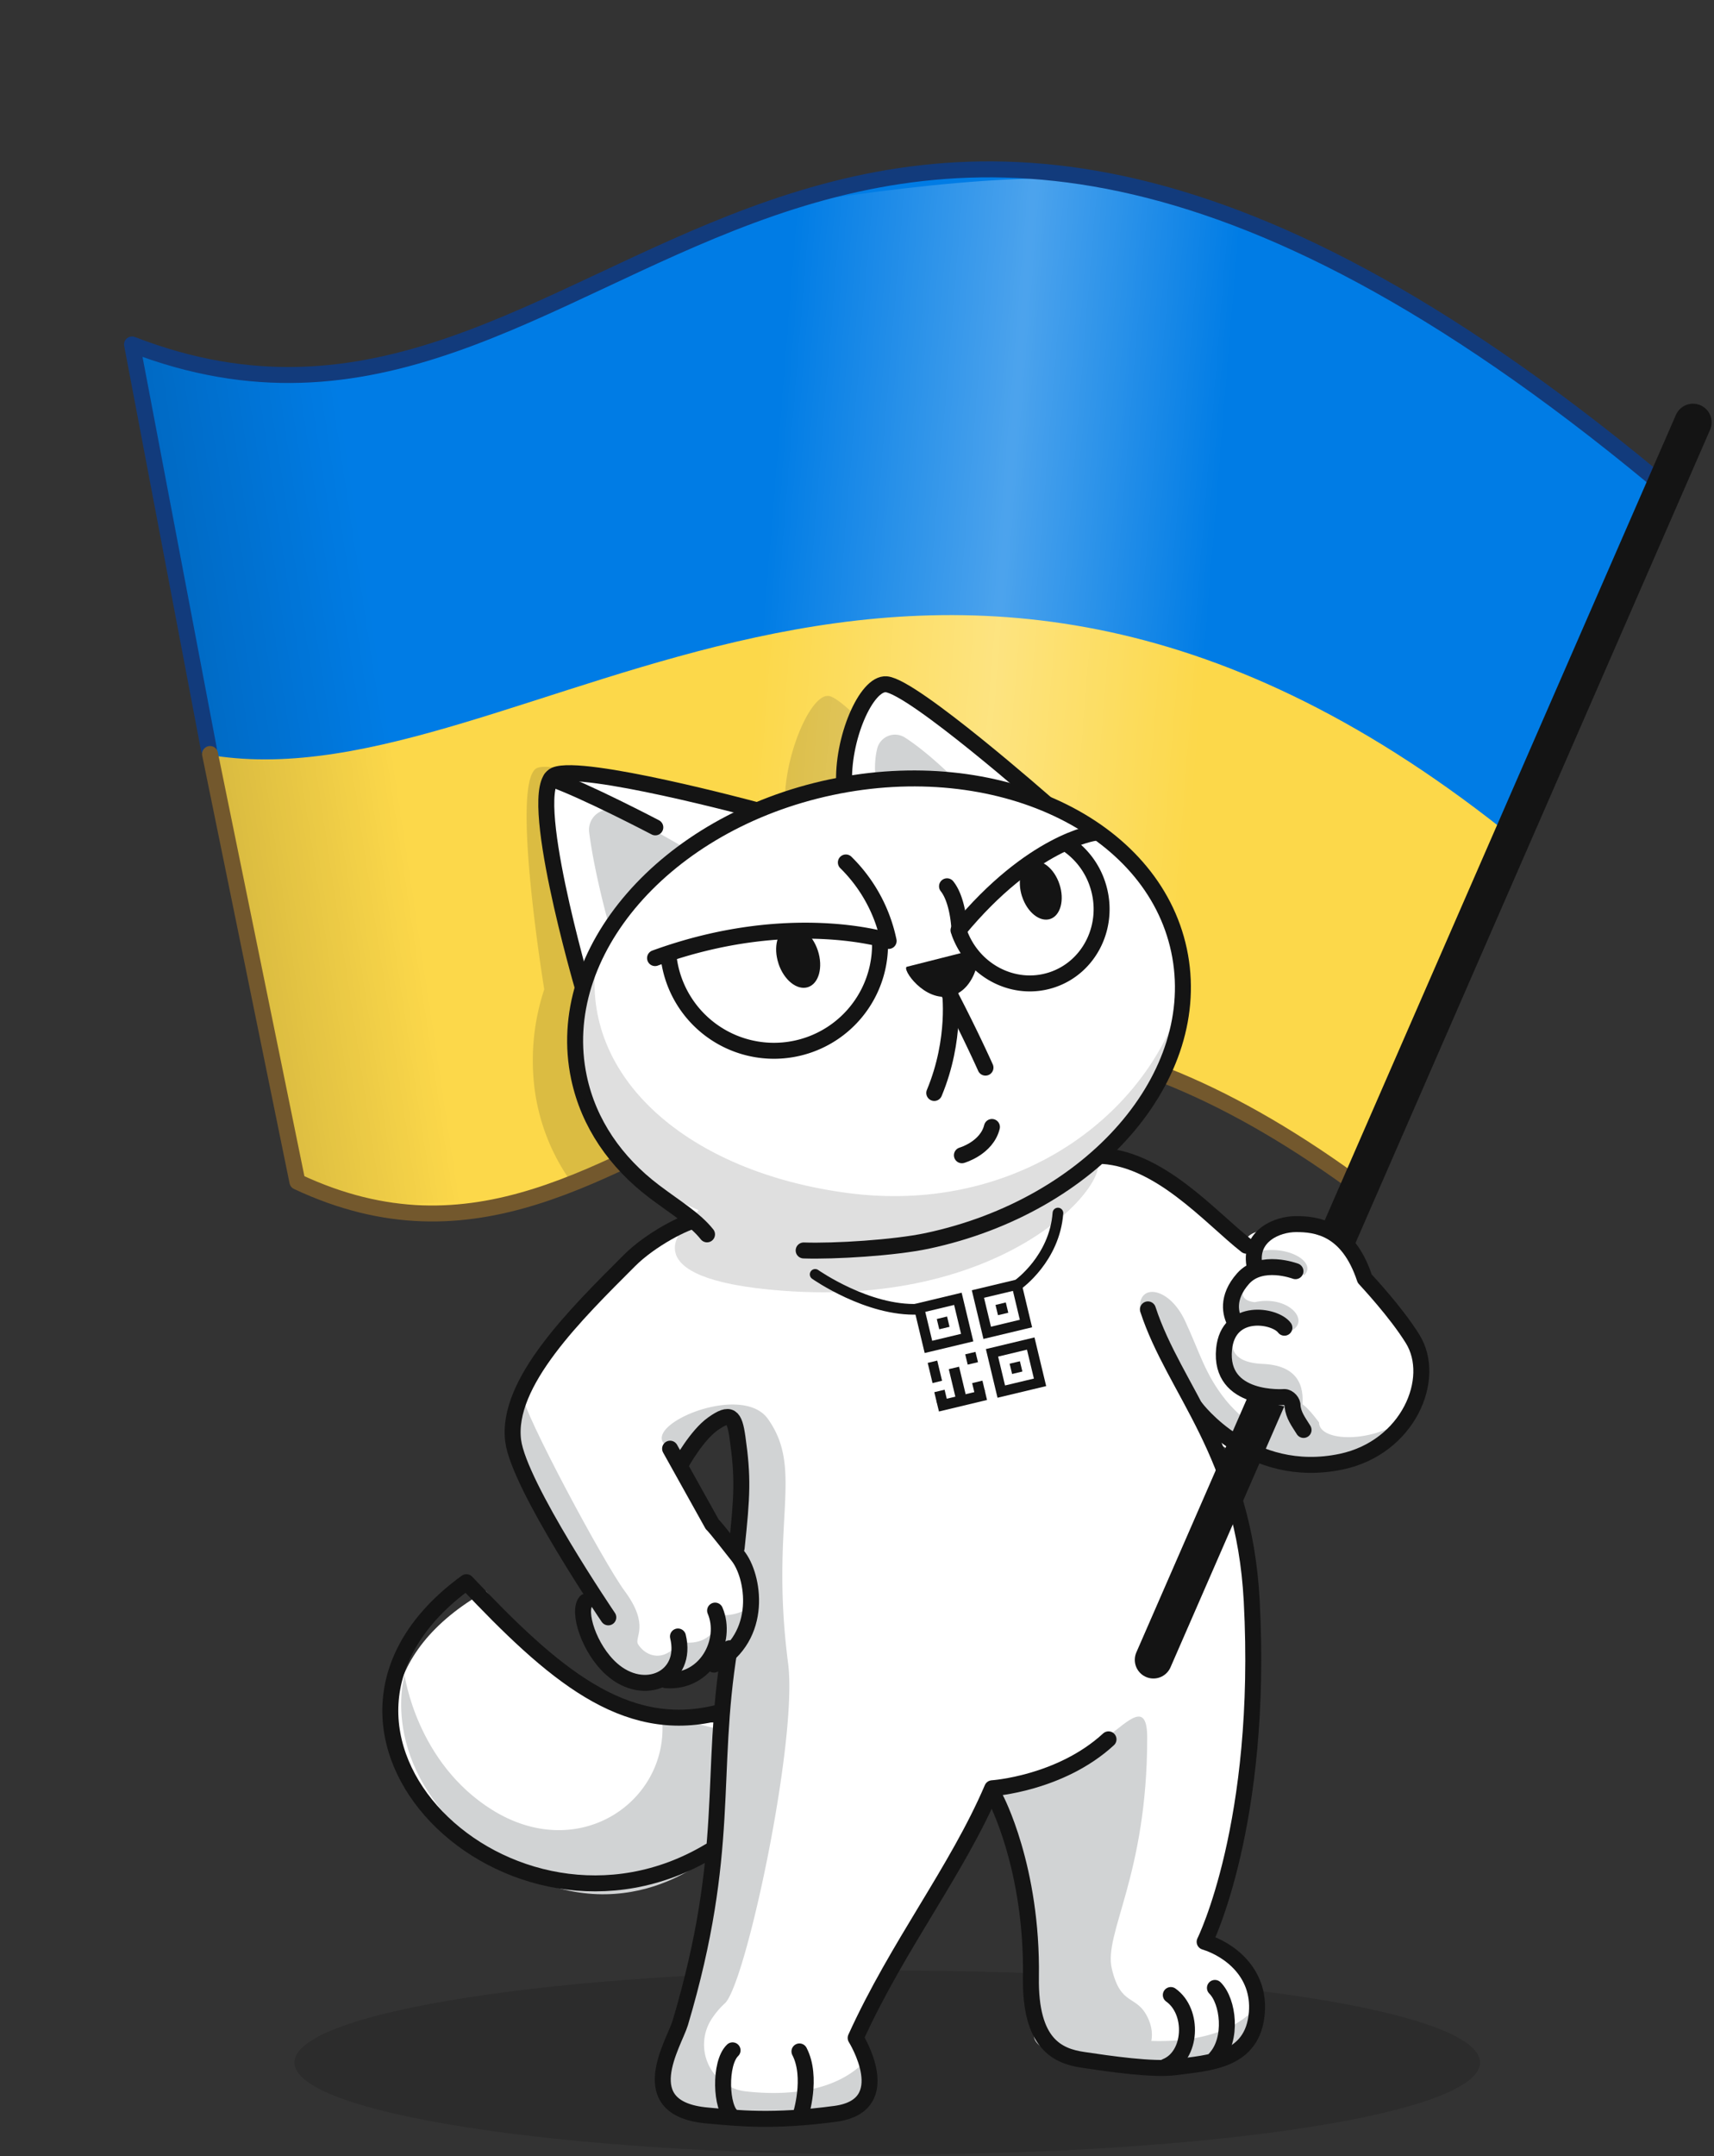 <svg xmlns="http://www.w3.org/2000/svg" fill="none" viewBox="0 0 408 513">
	<rect x="0" y="0" width="408" height="513" fill="#333333" stroke="none"/>
	<path fill="#000" d="M211.2 512.58c-77.94 0-141.12-9.8-141.12-21.89s63.18-21.89 141.11-21.89c77.94 0 141.12 9.8 141.12 21.9 0 12.08-63.18 21.88-141.12 21.88Z" opacity=".14"/>
	<path fill="#fff" d="M115.7 378.53c17.9 24.06 33.06 30.2 55.67 31.37l.26.87c.36-8.18.4-7.85 1.86-17.26-1 .92-2.16 1.77-3.5 2.52 0 0-5.03 2.25-10.33 1.82-3.11 3.33-9.08 3.64-14.02-.75-5.44-4.83-8.16-13.76-6.16-16.05l3.81 1.44c-4.9-7.42-19.93-30.72-21.1-39.67-1.8-13.84 15.06-30.3 27.7-42.94 5.02-5.02 13.35-9.29 16.2-9.7l95-15.21c12-4.94 28.56 14.11 34.64 21.3 1.45-3.72 4.79-3.41 7.74-4.04 4.62-.98 16.25-.97 22.17 14.18.48.6 6.67 7.58 10.66 14.62 5.86 10.34.89 22.91-14.96 26.6-21.8 5.08-33.18-5.65-33.18-5.65l-14.88-30.46c6.26 19.23 22.87 34.3 24.72 69.39 2.79 52.98-11.22 81.07-11.22 81.07 5.8 1.8 13.19 7.25 12.43 16.85-.92 11.61-11.37 11.91-19.4 12.98-5.32.71-15.65-.8-21.94-1.74-5.97-.88-12.68-3.68-12.44-19.66.4-26.08-8.42-42.54-8.42-42.54l-1.31-1.26c-8.47 19.2-22.17 36.6-32 58.25 0 0 10.03 16.05-4.82 18.06-14.85 2-23.4 1.03-30.5.4-18.06-1.6-7.88-17.15-6.42-22.07 2.95-9.95 6.47-33.42 7.75-41.15-55.52 27.52-106.2-32.28-54-61.57Zm59.7-10.26c1.34-12.57 1.55-16.77.2-26.28-.73-5.13-1.67-6.21-5.88-3.21-3.83 2.72-7.5 9.36-7.5 9.36l-2.67-3.48 10.02 17.99c.76.67 4.63 5.67 5.78 7.12l.05-1.5Z"/>
	<path fill="#007CE5" d="M31.43 81.95c114.7 44.52 158.06-137.05 362.1 31.6l-57.51 143.63s-139.83-72.3-183.55-58.76c-43.71 13.54-98.8 0-98.8 0l-14.15-72.8-8.09-43.67Z"/>
	<path fill="#FCD84A" d="M321.98 281.15c-129.08-93.38-166.87 39.49-251.06 0l-7.69-34.78-12.5-66.63c74.25 11.67 167.76-92.47 307.03 17.61l-21.45 58.08-14.33 25.72Z"/>
	<path fill="#141414" d="M126.94 183.54c.27-.4.56-.67.9-.82 5.8-2.45 40.13 11.58 40.13 11.58l-.79.84a72.76 72.76 0 0 1 19.66-5.55c.37-11.25 6.44-24.76 10.52-24 5.46 1.01 30.43 31.78 30.43 31.78l-.1-.02c13.61 8.13 22.98 21.64 24.62 38.19 3.08 31.18-45.8 22.56-80.39 28.6-15.85 2.77-22.4 10.92-35.92 17.12a48.99 48.99 0 0 1-8.93-23.86 53.89 53.89 0 0 1 2.48-22.02c-.3-1.87-7.25-44.96-2.6-51.84Z" opacity=".14"/>
	<path fill="url(#a)" d="M110.52 285.56 85.12 86.94s-16.1 3.47-26.36 2.65c-10.79-.86-26.72-7.4-26.72-7.4L70.43 280.7s4.99 3.6 14.8 5.2c9.71 1.58 25.29-.34 25.29-.34Z" opacity=".15"/>
	<path fill="url(#b)" d="m281.78 257.95 62.17-180.14s-35.5-21.44-62.17-31.3c-20.56-7.6-59.08-3.22-92.5 1.84-24.3 3.68-75.48 31.67-75.48 31.67l38.03 195.96s40.8-31.58 68.27-31.84c27.84-.27 61.68 13.81 61.68 13.81Z" opacity=".3"/>
	<path stroke="#123B7C" stroke-linecap="round" stroke-linejoin="round" stroke-miterlimit="10" stroke-width="3.8" d="m49.73 178.26-18.3-96.31c114.7 44.53 158.06-137.05 362.1 31.6"/>
	<path stroke="#73582D" stroke-linecap="round" stroke-linejoin="round" stroke-miterlimit="10" stroke-width="3.8" d="M321.99 281.15c-129.09-93.38-167.01 39.5-251.2 0L50 179.39"/>
	<path fill="#D1D3D4" d="M271.47 312.15c-1.2-6.9 6.62-6.49 10.64 2.14 3.52 7.56 4.72 12.65 9.69 18.83 2.55 3.18 6.96 6.65 6.96 6.65v8.11s-11.13-6.92-14.18-12.46c-2.68-6.95-13.1-23.27-13.1-23.27ZM263.85 413c4.82-3.6 9.23-8.45 9.23.41 0 32.9-10.43 46.55-8.42 54.98 2.16 9.12 5.88 6.02 8.56 11.64 3.18 6.68-1.92 12.08-7.36 11.64-10.03-.8-18.87-3.57-19.67-6.78-2.25-8.99-.4-16.06-1.21-22.88-.8-6.81-2.52-14.7-4-22.5l-4.02-14.05c0-.01 19.27-2.82 26.9-12.45Z"/>
	<path fill="#D1D3D4" d="M297.76 478.82c-12.64 11.84-41.54 5.82-52.17-.4 3.61 12.64 18.06 12.64 18.06 12.64s24.68 4.42 31.9-4.21c7.22-8.63 3.81-10.64 3.81-10.64l-1.6 2.61ZM157.1 492.2c.48-3 2.39-6.05 4.14-11.5 3.6-11.18 7.81-27.77 8.86-33.76 1.81-10.23 3.01-41.53 4.22-55.37 6.02-6.63 4.81-18.66 1.2-21.68.6-9.02 2.41-28.89-1.2-31.3-3.61-2.4-12.04 10.24-12.04 10.24l-3.98-5.12c-5.35-4.81 18.3-14.81 24.48-6.15 8.74 12.24.44 24.44 4.82 58.19 2.37 18.26-10.2 76.85-15.12 80.93a19 19 0 0 0-2.77 3.2 11.2 11.2 0 0 0 7.85 17.69c9.96 1.1 20.72.02 27.63-6.45l1.14.13s1.79 5.61-1.08 8.83c-3.2 3.62-16.56 4.01-22.2 4.01-7.27 0-18.44.97-23.68-4.14-1.35-.71-2.27-7.74-2.27-7.75Z"/>
	<path fill="#D1D3D4" d="M157.7 411.75c-.4 18.06-20.76 31.15-40.52 18.86-18.06-11.24-20.87-32.1-20.87-32.1s-7.23 23.67 21.27 43.34c28.76 19.85 51.02 0 51.02 0s3.95-27.3 2.35-30.5l-13.25-3.21v3.6Zm21.6-29.77c-4.8 3.2-8.56 2.13-8.56 2.13.27 6.7-6.68 7.36-8.82 6.29-3.75 5.35-8.16 3.74-10.03.8-1.02-1.6 2.94-4.41-3.21-12.7-4.92-6.63-24.11-42.36-24.48-46.96-.42-5.07-3.08 3.28-1.74 10.3 2.14 11.24 18.46 38.26 18.46 38.26s-8.08 6.8 3.74 16.59c7.76 6.42 14.45 2.4 14.45 2.4s2.54 2.02 11.37-4.27c0 0 9.9-2.28 8.83-12.84Zm155.56-44.72c-8.06 6.25-20.88 5.79-20.88 1.15-3.1-4.18-4.37-4.86-6.98-5.87-2.6-1-3.71 4.72-3.71 4.72l-3.01 9.2s6.62 4.5 17.66 2.5c11.04-2.01 16.92-11.7 16.92-11.7Z"/>
	<path stroke="#141414" stroke-linecap="round" stroke-linejoin="round" stroke-miterlimit="10" stroke-width="3.8" d="M170.56 407.56c-22.07 5.33-38.95-9.36-59.54-31.14-48.4 35.23 10.33 92.43 57.88 63.98"/>
	<path fill="#141414" d="m239.42 309.87.59 2.45-2.45.58-.59-2.44 2.45-.59Z"/>
	<path fill="#141414" d="m245.68 315.78-11.58 2.77-2.77-11.58 11.58-2.77 2.77 11.58Zm-9.79-.14 6.87-1.65-1.64-6.87-6.88 1.64 1.65 6.88Zm-10.45-2.42.59 2.45-2.45.58-.59-2.44 2.45-.6Z"/>
	<path fill="#141414" d="m231.69 319.13-11.58 2.77-2.77-11.58 11.57-2.77 2.78 11.58Zm-9.8-.14 6.88-1.65-1.65-6.88-6.87 1.65 1.65 6.88Zm20.89 4.87.59 2.44-2.45.59-.59-2.45 2.45-.58Zm-17.93 6.77.59 2.45-2.45.59-.59-2.45 2.45-.59Zm9.01-2.16.58 2.45-2.44.59-.59-2.45 2.45-.59Zm-5.56-3.31 1.68 7.04-2.45.58-1.68-7.04 2.44-.58Zm3.9-3.53.6 2.45-2.45.58-.59-2.45 2.45-.58Z"/>
	<path fill="#141414" d="m249.03 329.77-11.58 2.77-2.77-11.58 11.57-2.77 2.78 11.58Zm-9.8-.15 6.88-1.64-1.65-6.88-6.87 1.65 1.65 6.87Zm-16.13-5.92 1.15 4.8-2.27.55-1.15-4.8 2.27-.55Zm11.27 6.92.58 2.45-11.44 2.74-.6-2.45 11.46-2.74Z"/>
	<path stroke="#141414" stroke-linecap="round" stroke-linejoin="round" stroke-miterlimit="10" stroke-width="3.8" d="M263.87 413.81c-11.5 10.57-27.69 11.64-27.69 11.64-8.43 19.67-22.47 37.32-32.5 59.4 0 0 10.03 16.05-4.82 18.05s-23.41 1.04-30.5.4c-18.06-1.6-7.89-17.14-6.42-22.06 12.2-41.1 6.82-58.96 11.75-89.1"/>
	<path stroke="#141414" stroke-linecap="round" stroke-linejoin="round" stroke-miterlimit="10" stroke-width="3.8" d="M273.25 311.52c6.26 19.23 22.87 34.3 24.71 69.38 2.8 53-11.21 81.08-11.21 81.08 5.8 1.8 13.19 7.25 12.43 16.85-.92 11.61-11.38 11.91-19.4 12.98-5.32.71-15.65-.8-21.94-1.74-5.97-.88-12.68-3.68-12.44-19.66.4-26.08-8.42-42.54-8.42-42.54"/>
	<path stroke="#141414" stroke-linecap="round" stroke-linejoin="round" stroke-miterlimit="10" stroke-width="3.8" d="M278.7 474.64c5.56 3.93 5.04 14.54-1.2 17.02m11.7-18.71c3.23 3.2 4.26 12.16.15 16.71m-99.05-1.6c3.2 6.16.26 15.25.26 15.25m-16.18-15.51c-3.21 3.07-2.8 13.9 0 15.78m-12.2-155.44s3.66-6.65 7.49-9.37c4.21-3 5.16-1.91 5.88 3.21 1.35 9.52 1.14 13.71-.2 26.28m-15.84-23.6 10.02 17.98c.84.74 5.38 6.64 6.04 7.44 3.87 4.71 6.42 19.26-5.62 25.95m-30.51-14.98c-2 2.3.73 11.22 6.16 16.05 7.8 6.94 18.2 2.14 15.78-7.76"/>
	<path stroke="#141414" stroke-linecap="round" stroke-linejoin="round" stroke-miterlimit="10" stroke-width="3.8" d="M166.06 290.18c-2.85.41-11.19 4.68-16.21 9.7-12.64 12.65-29.5 29.1-27.69 42.94 1.4 10.71 22.64 41.97 22.64 41.97m25.42-1.61c3.04 7.1-2.07 17.3-11.7 16.56"/>
	<path stroke="#141414" stroke-linecap="round" stroke-linejoin="round" stroke-miterlimit="10" stroke-width="8.87" d="M403 100.48 274.56 394.9"/>
	<path stroke="#141414" stroke-linecap="round" stroke-linejoin="round" stroke-miterlimit="10" stroke-width="2.54" d="M218.62 311.48c-12.04.54-24.58-8.29-24.58-8.29m57.79-14.59c-.8 10.84-9.44 16.97-9.44 16.97"/>
	<path fill="#fff" d="M296.5 305.3c.42-.39.85-.71 1.3-.98l-.5-.08c-3.2-6.12 3.44-10.86 7.45-11.17 4.68-.36 12.92.28 18.33 5.6 0 0 2.31 6.7 3.7 8.7 0 0-9.91 28.17-17.23 23.45-6.23 1.06-13.52 2.44-15.62-1.23-1.72-1.69-3.11-3.22-2.75-6.85.31-3.18 1.68-5.15 3.46-6.26-.31-.38-4.26-5.43 1.86-11.18Z"/>
	<path fill="#D1D3D4" d="M307.49 316.56c4.43-2.48-.93-8.48-8.8-6.76 0 0-3.82-.17-2.67-3.13-3.71 2.38-.35 8.84-.35 8.84s3.86-5.16 11.82 1.05Zm2.46 18.28c.68-5.34-1.22-10.01-9.37-10.35-3.62-.15-7.13-1.2-7.23-4.67-3.71 2.38-.7 9.38 3.74 11.18 2.73 1.1 5.97 4.13 12.87 3.84Zm.53-31.46c3.05-3.04-3.92-7.4-11.4-5.55 0 0-1.34-.7-2.25 1.83-.61 1.74.7 3.9.7 3.9s5.4-4.7 12.95-.18Z"/>
	<path stroke="#141414" stroke-linecap="round" stroke-linejoin="round" stroke-miterlimit="10" stroke-width="3.8" d="M308.37 302.43s-8.16-3.1-12.47 1.76c-4.06 4.58-2.94 8.5-1.95 10.38"/>
	<path stroke="#141414" stroke-linecap="round" stroke-linejoin="round" stroke-miterlimit="10" stroke-width="3.8" d="M298.56 300.76c-1.03-6.69 5.33-9.53 9.96-9.53 4.63 0 12.29.73 16.34 12.97.47.54 7.42 7.92 11.41 14.36 5.86 9.46-1.07 25.79-16.92 29.17-21.8 4.64-34.75-12.84-34.75-12.84"/>
	<path stroke="#141414" stroke-linecap="round" stroke-linejoin="round" stroke-miterlimit="10" stroke-width="3.8" d="M305.74 315.88c-2.2-3-13.37-4.86-14.36 5.07-1.25 12.65 14.34 11.42 14.34 11.42 1.03 0 2.07 1.21 1.95 2.13.25 2.3 1.4 3.7 2.63 5.7m-49.24-65.23c14.56 0 27.1 14.74 35.63 21.4"/>
	<path fill="#fff" d="M248.98 191.16S217.4 163.38 211 162.8c-4.8-.44-10.65 13.12-10.04 24.01"/>
	<path stroke="#141414" stroke-linecap="round" stroke-linejoin="round" stroke-miterlimit="10" stroke-width="3.8" d="M248.98 191.16S217.4 163.38 211 162.8c-4.8-.44-10.65 13.12-10.04 24.01"/>
	<path fill="#D1D3D4" d="M228.19 186.26s-6.95-7.07-12.77-10.78a4.37 4.37 0 0 0-6.6 2.57c-.9 3.6-.4 7.16-.4 7.16s13.24-.85 19.77 1.05Z"/>
	<path fill="#fff" d="M138.77 235.06s-13.89-47.55-6.64-50.66c6.5-2.8 47.41 8.2 47.41 8.2"/>
	<path stroke="#141414" stroke-linecap="round" stroke-linejoin="round" stroke-miterlimit="10" stroke-width="3.8" d="M138.77 235.06s-13.89-47.55-6.64-50.66c6.5-2.8 47.41 8.2 47.41 8.2"/>
	<path fill="#D1D3D4" d="M164.22 202.46s-9.25-5.56-17.12-9.37a4.8 4.8 0 0 0-6.86 4.89c1.3 10.18 4.84 22.57 4.84 22.57s11.78-15.57 19.14-18.1Z"/>
	<path fill="#fff" d="M137.82 256.39c-6.31-29.8 20.55-60.74 60-69.1 39.44-8.35 76.53 9.04 82.84 38.84 6.32 29.8-20.54 60.74-59.99 69.1-39.44 8.35-76.53-9.04-82.85-38.84Z"/>
	<path stroke="#141414" stroke-linecap="round" stroke-linejoin="round" stroke-miterlimit="10" stroke-width="3.8" d="M168.3 293.67c-2.9-3.65-7.35-6.26-12.55-10.19-9.17-6.93-15.62-16.18-17.93-27.1-6.31-29.8 20.55-60.73 60-69.09 39.44-8.35 76.53 9.04 82.84 38.84 6.32 29.8-20.54 60.74-59.99 69.1-7.78 1.64-21.99 2.52-29.37 2.27"/>
	<g fill="#141414" opacity=".14">
		<path d="M260.66 275.36c5.61 4.01-19.28 35.96-74.65 31.7-36.52-2.8-22.87-15.25-22.87-15.25l4.29-5.29s24.2 12.92 52.7 6.5c28.49-6.42 40.53-17.66 40.53-17.66Z"/>
		<path d="M141.87 228.81c-3.61 27.48 21.76 50.01 59.98 55.03 38.23 5.02 68.84-16.5 78.47-43.4 3.69-10.29 3.07-17.87-4.06-27.12 31.42 51.77-51.27 86.8-74.4 83.77-38.23-5.02-78.6-22.1-60-68.28Z"/>
	</g>
	<path stroke="#141414" stroke-linecap="round" stroke-linejoin="round" stroke-miterlimit="10" stroke-width="3.8" d="M155.99 196.84s-16.67-8.74-24.82-11.6"/>
	<path fill="#141414" d="m215.9 230 8.22-2.08 8.21-2.08c1.42-.35.42 9.51-5.93 11.12-6.35 1.6-11.91-6.6-10.5-6.97Z"/>
	<path stroke="#141414" stroke-linecap="round" stroke-linejoin="round" stroke-miterlimit="10" stroke-width="3.8" d="M226.1 235.72s1.67 11.4-3.71 24.31"/>
	<path stroke="#141414" stroke-linecap="round" stroke-linejoin="round" stroke-miterlimit="10" stroke-width="3.8" d="M234.58 254s-3.87-8.68-9.2-18.74m-24.03-30.07a36.63 36.63 0 0 1 10.18 18.67s-23.43-7.63-55.6 4.08"/>
	<path stroke="#141414" stroke-linecap="round" stroke-linejoin="round" stroke-miterlimit="10" stroke-width="3.8" d="M209.47 223.9a25.25 25.25 0 0 1-50.24 4.36M254.3 201a18.56 18.56 0 0 1 6.98 9.44c3.13 9.53-1.76 19.69-10.9 22.69-8.94 2.93-18.65-2.05-22-11.17.06-1.52-.42-7.94-2.95-11.1"/>
	<path stroke="#141414" stroke-linecap="round" stroke-linejoin="round" stroke-miterlimit="10" stroke-width="3.8" d="M260.54 198.16s-14.9 1.98-32.38 23.16"/>
	<path fill="#141414" d="M243.3 213.3c1.22 3.75 4.22 6.14 6.68 5.34 2.46-.8 3.46-4.5 2.22-8.26-1.23-3.75-4.23-6.14-6.69-5.34-2.46.8-3.45 4.5-2.22 8.26Zm-58 15.93c1.3 3.95 4.45 6.47 7.04 5.62 2.59-.85 3.64-4.74 2.34-8.7-1.3-3.94-4.44-6.45-7.03-5.6-2.59.84-3.64 4.73-2.34 8.68Z"/>
	<path stroke="#141414" stroke-linecap="round" stroke-linejoin="round" stroke-miterlimit="10" stroke-width="3.8" d="M236.12 268.12c-1.26 5.05-7.15 6.73-7.15 6.73"/>
	<defs>
		<linearGradient id="a" x1="90.81" x2="44.67" y1="159.78" y2="166.76" gradientUnits="userSpaceOnUse">
			<stop stop-opacity="0"/>
			<stop offset="1"/>
		</linearGradient>
		<linearGradient id="b" x1="285.14" x2="179.84" y1="176.64" y2="168.03" gradientUnits="userSpaceOnUse">
			<stop stop-color="#fff" stop-opacity="0"/>
			<stop offset=".47" stop-color="#fff"/>
			<stop offset="1" stop-color="#fff" stop-opacity="0"/>
		</linearGradient>
	</defs>
</svg>
